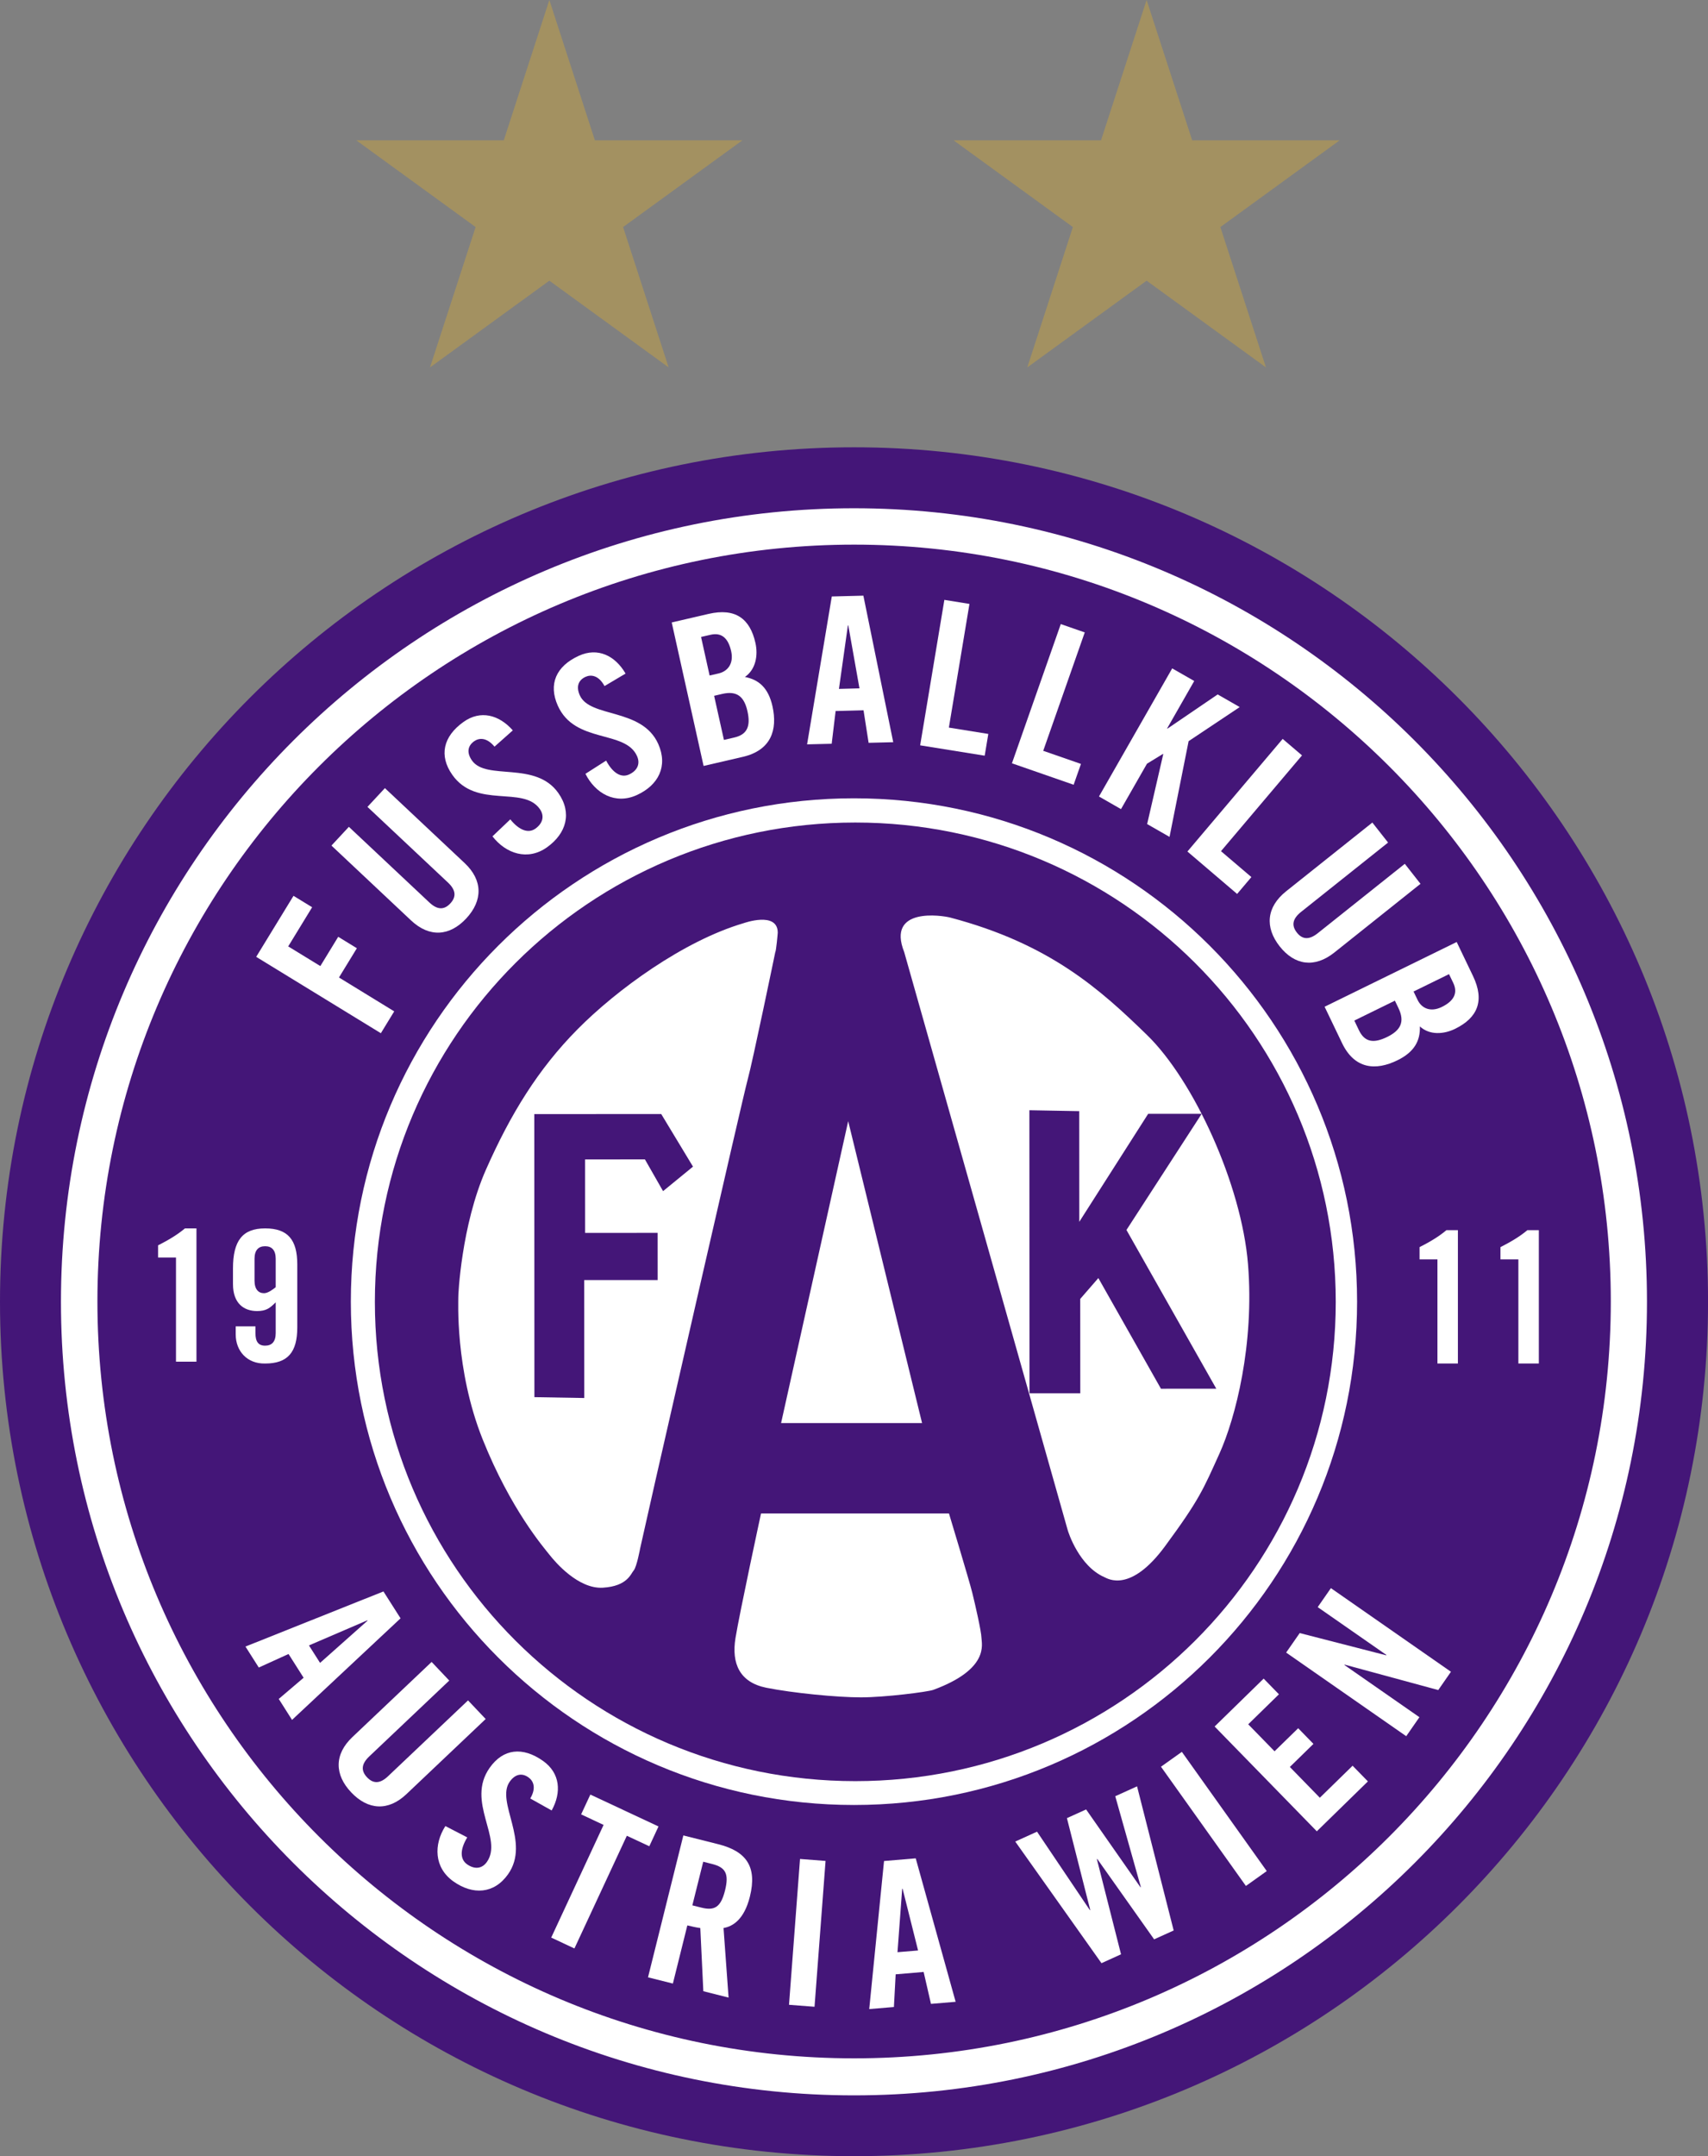 <?xml version="1.0" encoding="UTF-8"?>
<svg xmlns="http://www.w3.org/2000/svg" xmlns:xlink="http://www.w3.org/1999/xlink" width="247.37pt" height="312.11pt" viewBox="0 0 247.37 312.11" version="1.1">
<rect x="0" y="0" width="247.37" height="312.11" fill="#808080" stroke="none"/>
<defs>
<clipPath id="clip1">
  <path d="M 0 64 L 247.371 64 L 247.371 312.109 L 0 312.109 Z M 0 64 "/>
</clipPath>
</defs>
<g id="surface1">
<path style=" stroke:none;fill-rule:nonzero;fill:rgb(100%,100%,100%);fill-opacity:1;" d="M 186.273 187.59 C 186.273 223.477 155.816 252.699 123.566 252.699 C 91.32 252.699 62.125 223.477 62.125 187.59 C 62.125 151.703 91.32 122.742 123.566 122.742 C 155.816 122.742 186.273 151.703 186.273 187.59 "/>
<path style=" stroke:none;fill-rule:nonzero;fill:rgb(26.666%,8.627%,47.058%);fill-opacity:1;" d="M 77.383 161.266 L 77.398 202.238 L 84.621 202.363 L 84.613 185.293 L 95.25 185.289 L 95.246 178.457 L 84.742 178.465 L 84.738 167.828 L 93.406 167.824 L 96.031 172.418 L 100.367 168.871 L 95.766 161.258 L 77.383 161.266 "/>
<path style=" stroke:none;fill-rule:nonzero;fill:rgb(26.666%,8.627%,47.058%);fill-opacity:1;" d="M 163.145 178.039 L 174.039 161.227 L 166.289 161.227 L 156.312 176.859 L 156.305 160.84 L 149.086 160.707 L 149.102 201.684 L 156.457 201.68 L 156.449 188.02 L 159.074 185 L 168.141 201.02 L 176.156 201.016 L 163.145 178.039 "/>
<path style=" stroke:none;fill-rule:nonzero;fill:rgb(26.666%,8.627%,47.058%);fill-opacity:1;" d="M 168.73 223.82 C 163.711 230.633 160.438 228.508 159.961 228.301 C 156.297 226.703 154.73 221.84 154.625 221.445 C 154.477 220.875 130.957 137.82 130.957 137.82 C 128.355 131.258 136.438 132.508 137.625 132.82 C 152.066 136.621 159.375 143.258 166.125 149.82 C 172.875 156.383 179.812 171.445 180.75 183.008 C 181.688 194.57 178.938 205.277 176.605 210.426 C 174.27 215.57 173.75 217.008 168.73 223.82 Z M 135.168 244.609 C 134.375 244.902 128.145 245.695 124.688 245.695 C 121.23 245.695 114.812 245.07 110.98 244.301 C 107.145 243.527 105.918 240.82 106.52 237.109 C 107.125 233.402 110.219 219.07 110.219 219.07 L 137.438 219.07 C 137.438 219.07 140.379 228.789 140.812 230.539 C 141.25 232.301 142.125 236.152 142.145 237.07 C 142.168 237.988 143.32 241.605 135.168 244.609 Z M 92.719 224.102 C 92.719 224.102 92.219 226.82 91.781 227.32 C 91.344 227.82 90.875 229.602 87.312 229.82 C 83.75 230.039 80.406 226.102 79.594 225.07 C 78.781 224.039 73.969 218.508 69.906 208.352 C 65.844 198.195 66.406 188.039 66.375 187.82 C 66.344 187.602 66.812 177.383 70.375 169.32 C 73.938 161.258 77.938 154.758 83.625 149.008 C 89.312 143.258 99 136.195 107.688 133.633 C 107.688 133.633 112.641 131.855 112.641 135.008 C 112.641 135.148 112.395 137.754 112.293 137.777 C 112.293 137.777 109 153.695 108.293 156.238 C 107.586 158.777 94.938 214.258 94.938 214.258 Z M 122.844 162.289 L 133.543 205.988 L 113.125 205.988 Z M 123.668 118.934 C 85.238 118.934 54.086 150.07 54.086 188.48 C 54.086 226.891 85.238 258.027 123.668 258.027 C 162.098 258.027 193.25 226.891 193.25 188.48 C 193.25 150.07 162.098 118.934 123.668 118.934 "/>
<g clip-path="url(#clip1)" clip-rule="nonzero">
<path style=" stroke:none;fill-rule:nonzero;fill:rgb(26.666%,8.627%,47.058%);fill-opacity:1;" d="M 58.656 190.32 C 58.656 153.543 86.195 123.633 123.082 123.633 C 159.969 123.633 188.57 154.043 188.57 190.82 C 188.57 227.598 160.555 254.031 123.668 254.031 C 86.781 254.031 58.656 227.098 58.656 190.32 Z M 123.688 64.746 C 55.375 64.746 0 120.121 0 188.43 C 0 256.734 55.375 312.109 123.688 312.109 C 191.996 312.109 247.375 256.734 247.375 188.43 C 247.375 120.121 191.996 64.746 123.688 64.746 "/>
</g>
<path style=" stroke:none;fill-rule:nonzero;fill:rgb(100%,100%,100%);fill-opacity:1;" d="M 123.875 257.82 C 85.445 257.82 54.293 226.758 54.293 188.441 C 54.293 150.125 85.445 119.062 123.875 119.062 C 162.305 119.062 193.457 150.125 193.457 188.441 C 193.457 226.758 162.305 257.82 123.875 257.82 Z M 123.68 115.555 C 83.438 115.555 50.812 148.176 50.812 188.414 C 50.812 228.652 83.438 261.273 123.68 261.273 C 163.926 261.273 196.547 228.652 196.547 188.414 C 196.547 148.176 163.926 115.555 123.68 115.555 "/>
<path style=" stroke:none;fill-rule:nonzero;fill:rgb(100%,100%,100%);fill-opacity:1;" d="M 123.703 297.945 C 63.176 297.945 14.109 248.895 14.109 188.391 C 14.109 127.887 63.176 78.836 123.703 78.836 C 184.227 78.836 233.293 127.887 233.293 188.391 C 233.293 248.895 184.227 297.945 123.703 297.945 Z M 123.68 73.57 C 60.25 73.57 8.828 124.996 8.828 188.438 C 8.828 251.875 60.25 303.305 123.68 303.305 C 187.109 303.305 238.531 251.875 238.531 188.438 C 238.531 124.996 187.109 73.57 123.68 73.57 "/>
<path style=" stroke:none;fill-rule:nonzero;fill:rgb(100%,100%,100%);fill-opacity:1;" d="M 22.895 180.262 L 22.895 182.027 L 25.488 182.027 L 25.488 197.105 L 28.453 197.105 L 28.453 177.809 L 26.785 177.809 C 25.699 178.73 24.352 179.523 22.895 180.262 "/>
<path style=" stroke:none;fill-rule:nonzero;fill:rgb(100%,100%,100%);fill-opacity:1;" d="M 39.93 186.324 C 39.535 186.641 38.82 187.191 38.238 187.191 C 37.418 187.191 36.863 186.613 36.863 185.375 L 36.863 182.211 C 36.863 180.973 37.418 180.391 38.398 180.391 C 39.375 180.391 39.93 180.973 39.93 182.211 Z M 38.398 177.809 C 35.117 177.809 33.742 179.602 33.742 183.609 L 33.742 185.879 C 33.742 188.672 35.328 189.777 37.234 189.777 C 38.555 189.777 39.086 189.355 39.93 188.512 L 39.93 192.969 C 39.93 194.207 39.375 194.785 38.398 194.785 C 37.418 194.785 36.996 194.207 36.996 192.969 L 36.996 191.992 L 34.137 191.992 L 34.137 193.152 C 34.137 195.578 35.805 197.426 38.398 197.371 C 41.676 197.371 43.055 195.734 43.055 192.152 L 43.055 183.027 C 43.055 179.441 41.676 177.809 38.398 177.809 "/>
<path style=" stroke:none;fill-rule:nonzero;fill:rgb(100%,100%,100%);fill-opacity:1;" d="M 205.594 180.523 L 205.594 182.293 L 208.184 182.293 L 208.184 197.371 L 211.148 197.371 L 211.148 178.07 L 209.48 178.07 C 208.398 178.992 207.051 179.785 205.594 180.523 "/>
<path style=" stroke:none;fill-rule:nonzero;fill:rgb(100%,100%,100%);fill-opacity:1;" d="M 221.207 178.07 C 220.117 178.992 218.766 179.785 217.312 180.523 L 217.312 182.293 L 219.906 182.293 L 219.906 197.371 L 222.871 197.371 L 222.871 178.07 L 221.207 178.07 "/>
<path style=" stroke:none;fill-rule:nonzero;fill:rgb(100%,100%,100%);fill-opacity:1;" d="M 57.094 146.395 L 49.094 141.492 L 51.684 137.258 L 48.984 135.602 L 46.395 139.84 L 41.742 136.992 L 45.207 131.324 L 42.508 129.672 L 37.105 138.504 L 55.16 149.559 L 57.094 146.395 "/>
<path style=" stroke:none;fill-rule:nonzero;fill:rgb(100%,100%,100%);fill-opacity:1;" d="M 67.527 132.945 C 69.93 130.359 69.945 127.422 67.293 124.93 L 55.746 114.082 L 53.219 116.797 L 64.871 127.742 C 66.008 128.809 66.133 129.789 65.219 130.773 C 64.301 131.758 63.316 131.695 62.184 130.633 L 50.527 119.684 L 48.004 122.398 L 59.547 133.246 C 62.203 135.734 65.121 135.527 67.527 132.945 "/>
<path style=" stroke:none;fill-rule:nonzero;fill:rgb(100%,100%,100%);fill-opacity:1;" d="M 78.184 117.109 C 78.906 118.145 78.59 119.199 77.543 119.945 C 76.574 120.637 75.262 120.273 73.906 118.605 L 71.324 121.062 C 73.27 123.57 76.426 124.637 79.223 122.645 C 82.043 120.633 82.875 117.66 80.867 114.797 C 77.559 110.09 70.434 113.039 68.355 110.082 C 67.598 109.004 67.691 107.996 68.664 107.301 C 69.348 106.816 70.453 106.676 71.621 108.078 L 74.27 105.723 C 72.281 103.461 69.59 102.746 67.133 104.496 C 64.168 106.613 63.562 109.391 65.504 112.152 C 69 117.129 75.77 113.672 78.184 117.109 "/>
<path style=" stroke:none;fill-rule:nonzero;fill:rgb(100%,100%,100%);fill-opacity:1;" d="M 92.262 109.445 C 92.777 110.602 92.266 111.578 91.102 112.109 C 90.016 112.605 88.797 111.996 87.785 110.098 L 84.789 112.012 C 86.219 114.852 89.109 116.508 92.23 115.086 C 95.379 113.652 96.758 110.891 95.336 107.691 C 92.988 102.426 85.445 103.953 83.973 100.648 C 83.434 99.438 83.719 98.469 84.805 97.973 C 85.566 97.629 86.676 97.703 87.555 99.309 L 90.602 97.5 C 89.082 94.895 86.582 93.676 83.84 94.922 C 80.527 96.43 79.406 99.043 80.781 102.133 C 83.262 107.695 90.551 105.602 92.262 109.445 "/>
<path style=" stroke:none;fill-rule:nonzero;fill:rgb(100%,100%,100%);fill-opacity:1;" d="M 106.355 106.754 L 104.848 107.105 L 103.426 100.719 L 104.586 100.449 C 106.734 99.949 107.781 100.828 108.254 102.953 C 108.723 105.055 108.27 106.312 106.355 106.754 Z M 101.535 92.199 L 102.898 91.887 C 104.492 91.516 105.469 92.348 105.898 94.277 C 106.281 96.004 105.441 97.164 104.078 97.48 L 102.773 97.781 Z M 107.883 97.992 C 109.469 96.898 109.809 94.852 109.41 93.07 C 108.625 89.531 106.477 87.969 102.621 88.863 L 97.285 90.102 L 101.902 110.871 L 107.586 109.555 C 111.676 108.605 112.637 105.66 111.879 102.238 C 111.281 99.562 109.891 98.371 107.883 97.992 "/>
<path style=" stroke:none;fill-rule:nonzero;fill:rgb(100%,100%,100%);fill-opacity:1;" d="M 121.504 99.719 L 122.801 90.531 L 122.859 90.531 L 124.477 99.641 Z M 125.043 86.223 L 120.469 86.34 L 116.891 107.746 L 120.453 107.66 L 121.023 102.922 L 125.066 102.816 L 125.801 107.523 L 129.367 107.434 L 125.043 86.223 "/>
<path style=" stroke:none;fill-rule:nonzero;fill:rgb(100%,100%,100%);fill-opacity:1;" d="M 140.406 87.418 L 136.773 86.832 L 133.266 107.887 L 142.613 109.387 L 143.137 106.238 L 137.426 105.32 L 140.406 87.418 "/>
<path style=" stroke:none;fill-rule:nonzero;fill:rgb(100%,100%,100%);fill-opacity:1;" d="M 156.555 110.578 L 151.09 108.68 L 157.105 91.543 L 153.633 90.336 L 146.559 110.488 L 155.496 113.594 L 156.555 110.578 "/>
<path style=" stroke:none;fill-rule:nonzero;fill:rgb(100%,100%,100%);fill-opacity:1;" d="M 166.117 110.547 L 168.422 109.137 L 168.473 109.168 L 166.141 119.285 L 169.383 121.141 L 172.148 107.281 L 179.547 102.348 L 176.355 100.52 L 169.09 105.465 L 169.039 105.434 L 172.961 98.574 L 169.77 96.75 L 159.164 115.293 L 162.355 117.121 L 166.117 110.547 "/>
<path style=" stroke:none;fill-rule:nonzero;fill:rgb(100%,100%,100%);fill-opacity:1;" d="M 179.172 129.398 L 181.238 126.957 L 176.836 123.207 L 188.57 109.344 L 185.77 106.957 L 171.973 123.258 L 179.172 129.398 "/>
<path style=" stroke:none;fill-rule:nonzero;fill:rgb(100%,100%,100%);fill-opacity:1;" d="M 185.328 136.977 C 187.496 139.73 190.387 140.16 193.254 137.879 L 205.73 127.934 L 203.457 125.039 L 190.863 135.074 C 189.637 136.051 188.648 136.039 187.824 134.988 C 187 133.938 187.215 132.969 188.438 131.996 L 201.035 121.961 L 198.758 119.066 L 186.277 129.008 C 183.414 131.289 183.164 134.223 185.328 136.977 "/>
<path style=" stroke:none;fill-rule:nonzero;fill:rgb(100%,100%,100%);fill-opacity:1;" d="M 208.809 145.762 C 207.219 146.539 205.91 145.992 205.305 144.73 L 204.727 143.523 L 209.863 141.008 L 210.469 142.266 C 211.176 143.742 210.582 144.895 208.809 145.762 Z M 200.91 150.098 C 198.977 151.043 197.66 150.895 196.812 149.121 L 196.145 147.727 L 202.023 144.848 L 202.539 145.922 C 203.488 147.906 202.867 149.137 200.91 150.098 Z M 213.34 141.289 L 210.973 136.355 L 191.844 145.727 L 194.367 150.984 C 196.18 154.766 199.246 155.02 202.398 153.473 C 204.863 152.266 205.711 150.625 205.641 148.574 C 207.051 149.871 209.105 149.723 210.746 148.922 C 214.004 147.324 215.047 144.859 213.34 141.289 "/>
<path style=" stroke:none;fill-rule:nonzero;fill:rgb(100%,100%,100%);fill-opacity:1;" d="M 46.355 240.703 L 44.746 238.176 L 53.199 234.543 L 53.23 234.594 Z M 55.535 230.363 L 35.551 238.34 L 37.48 241.375 L 41.789 239.418 L 43.973 242.855 L 40.371 245.922 L 42.297 248.957 L 58.012 234.254 L 55.535 230.363 "/>
<path style=" stroke:none;fill-rule:nonzero;fill:rgb(100%,100%,100%);fill-opacity:1;" d="M 67.785 246.133 L 56.199 257.113 C 55.074 258.18 54.09 258.246 53.16 257.27 C 52.234 256.289 52.355 255.309 53.48 254.242 L 65.066 243.262 L 62.512 240.566 L 51.035 251.445 C 48.398 253.941 48.434 256.879 50.863 259.445 C 53.293 262.012 56.223 262.207 58.859 259.707 L 70.34 248.828 L 67.785 246.133 "/>
<path style=" stroke:none;fill-rule:nonzero;fill:rgb(100%,100%,100%);fill-opacity:1;" d="M 79.898 262.066 C 81.355 259.438 81.125 256.652 78.66 254.902 C 75.68 252.789 72.871 253.129 70.926 255.879 C 67.422 260.828 72.93 266.102 70.512 269.523 C 69.781 270.551 68.688 270.598 67.637 269.852 C 66.66 269.16 66.559 267.797 67.672 265.965 L 64.504 264.324 C 62.797 266.996 62.852 270.336 65.66 272.332 C 68.492 274.34 71.562 274.148 73.578 271.305 C 76.895 266.617 71.742 260.84 73.824 257.898 C 74.586 256.824 75.562 256.582 76.539 257.277 C 77.223 257.762 77.723 258.762 76.797 260.332 L 79.898 262.066 "/>
<path style=" stroke:none;fill-rule:nonzero;fill:rgb(100%,100%,100%);fill-opacity:1;" d="M 95.371 264.379 L 85.5 259.766 L 84.164 262.633 L 87.418 264.156 L 79.832 280.469 L 83.195 282.039 L 90.785 265.727 L 94.039 267.246 L 95.371 264.379 "/>
<path style=" stroke:none;fill-rule:nonzero;fill:rgb(100%,100%,100%);fill-opacity:1;" d="M 105.008 273.637 C 104.395 276.082 103.492 276.613 101.551 276.121 L 100.273 275.801 L 101.848 269.488 L 103.121 269.809 C 105.066 270.297 105.613 271.191 105.008 273.637 Z M 104.02 266.949 L 98.969 265.68 L 93.852 286.219 L 97.453 287.121 L 99.547 278.703 C 100.188 278.863 100.949 279.027 101.426 279.086 L 101.863 288.23 L 105.52 289.152 L 104.789 279.082 C 106.145 278.848 107.781 277.84 108.605 274.543 C 109.695 270.164 108.055 267.965 104.02 266.949 "/>
<path style=" stroke:none;fill-rule:nonzero;fill:rgb(100%,100%,100%);fill-opacity:1;" d="M 114.273 290.195 L 117.969 290.48 L 119.566 269.371 L 115.867 269.086 L 114.273 290.195 "/>
<path style=" stroke:none;fill-rule:nonzero;fill:rgb(100%,100%,100%);fill-opacity:1;" d="M 129.984 282.582 L 130.664 273.398 L 130.723 273.395 L 132.965 282.332 Z M 128.035 269.383 L 125.891 290.816 L 129.465 290.516 L 129.719 285.785 L 133.77 285.441 L 134.832 290.062 L 138.406 289.762 L 132.625 268.996 L 128.035 269.383 "/>
<path style=" stroke:none;fill-rule:nonzero;fill:rgb(100%,100%,100%);fill-opacity:1;" d="M 161.523 260.004 L 165.227 273.148 L 165.172 273.176 L 157.301 261.918 L 154.523 263.176 L 157.898 276.465 L 157.844 276.492 L 150.195 265.137 L 147.039 266.566 L 159.527 284.172 L 162.359 282.887 L 158.859 269.105 L 158.914 269.082 L 167.152 280.719 L 169.984 279.438 L 164.68 258.574 L 161.523 260.004 "/>
<path style=" stroke:none;fill-rule:nonzero;fill:rgb(100%,100%,100%);fill-opacity:1;" d="M 168.145 255.734 L 180.445 272.992 L 183.465 270.84 L 171.168 253.582 L 168.145 255.734 "/>
<path style=" stroke:none;fill-rule:nonzero;fill:rgb(100%,100%,100%);fill-opacity:1;" d="M 191.152 260.223 L 186.809 255.77 L 190.227 252.43 L 188.016 250.16 L 184.594 253.5 L 180.781 249.594 L 185.227 245.25 L 183.016 242.98 L 175.914 249.914 L 190.715 265.082 L 198.113 257.859 L 195.898 255.59 L 191.152 260.223 "/>
<path style=" stroke:none;fill-rule:nonzero;fill:rgb(100%,100%,100%);fill-opacity:1;" d="M 190.844 232.633 L 200.793 239.555 L 200.758 239.605 L 188.238 236.387 L 186.273 239.211 L 203.664 251.316 L 205.574 248.566 L 194.711 241.008 L 194.746 240.957 L 208.301 244.637 L 210.141 241.988 L 192.754 229.883 L 190.844 232.633 "/>
<path style=" stroke:none;fill-rule:nonzero;fill:rgb(63.875%,56.847%,38.164%);fill-opacity:1;" d="M 79.562 -0.004 L 86.16 20.312 L 107.52 20.312 L 90.242 32.867 L 96.84 53.184 L 79.562 40.629 L 62.277 53.184 L 68.883 32.867 L 51.602 20.312 L 72.961 20.312 L 79.562 -0.004 "/>
<path style=" stroke:none;fill-rule:nonzero;fill:rgb(63.875%,56.847%,38.164%);fill-opacity:1;" d="M 166.062 -0.004 L 172.664 20.312 L 194.023 20.312 L 176.746 32.867 L 183.348 53.184 L 166.062 40.629 L 148.781 53.184 L 155.383 32.867 L 138.105 20.312 L 159.461 20.312 L 166.062 -0.004 "/>
</g>
</svg>
